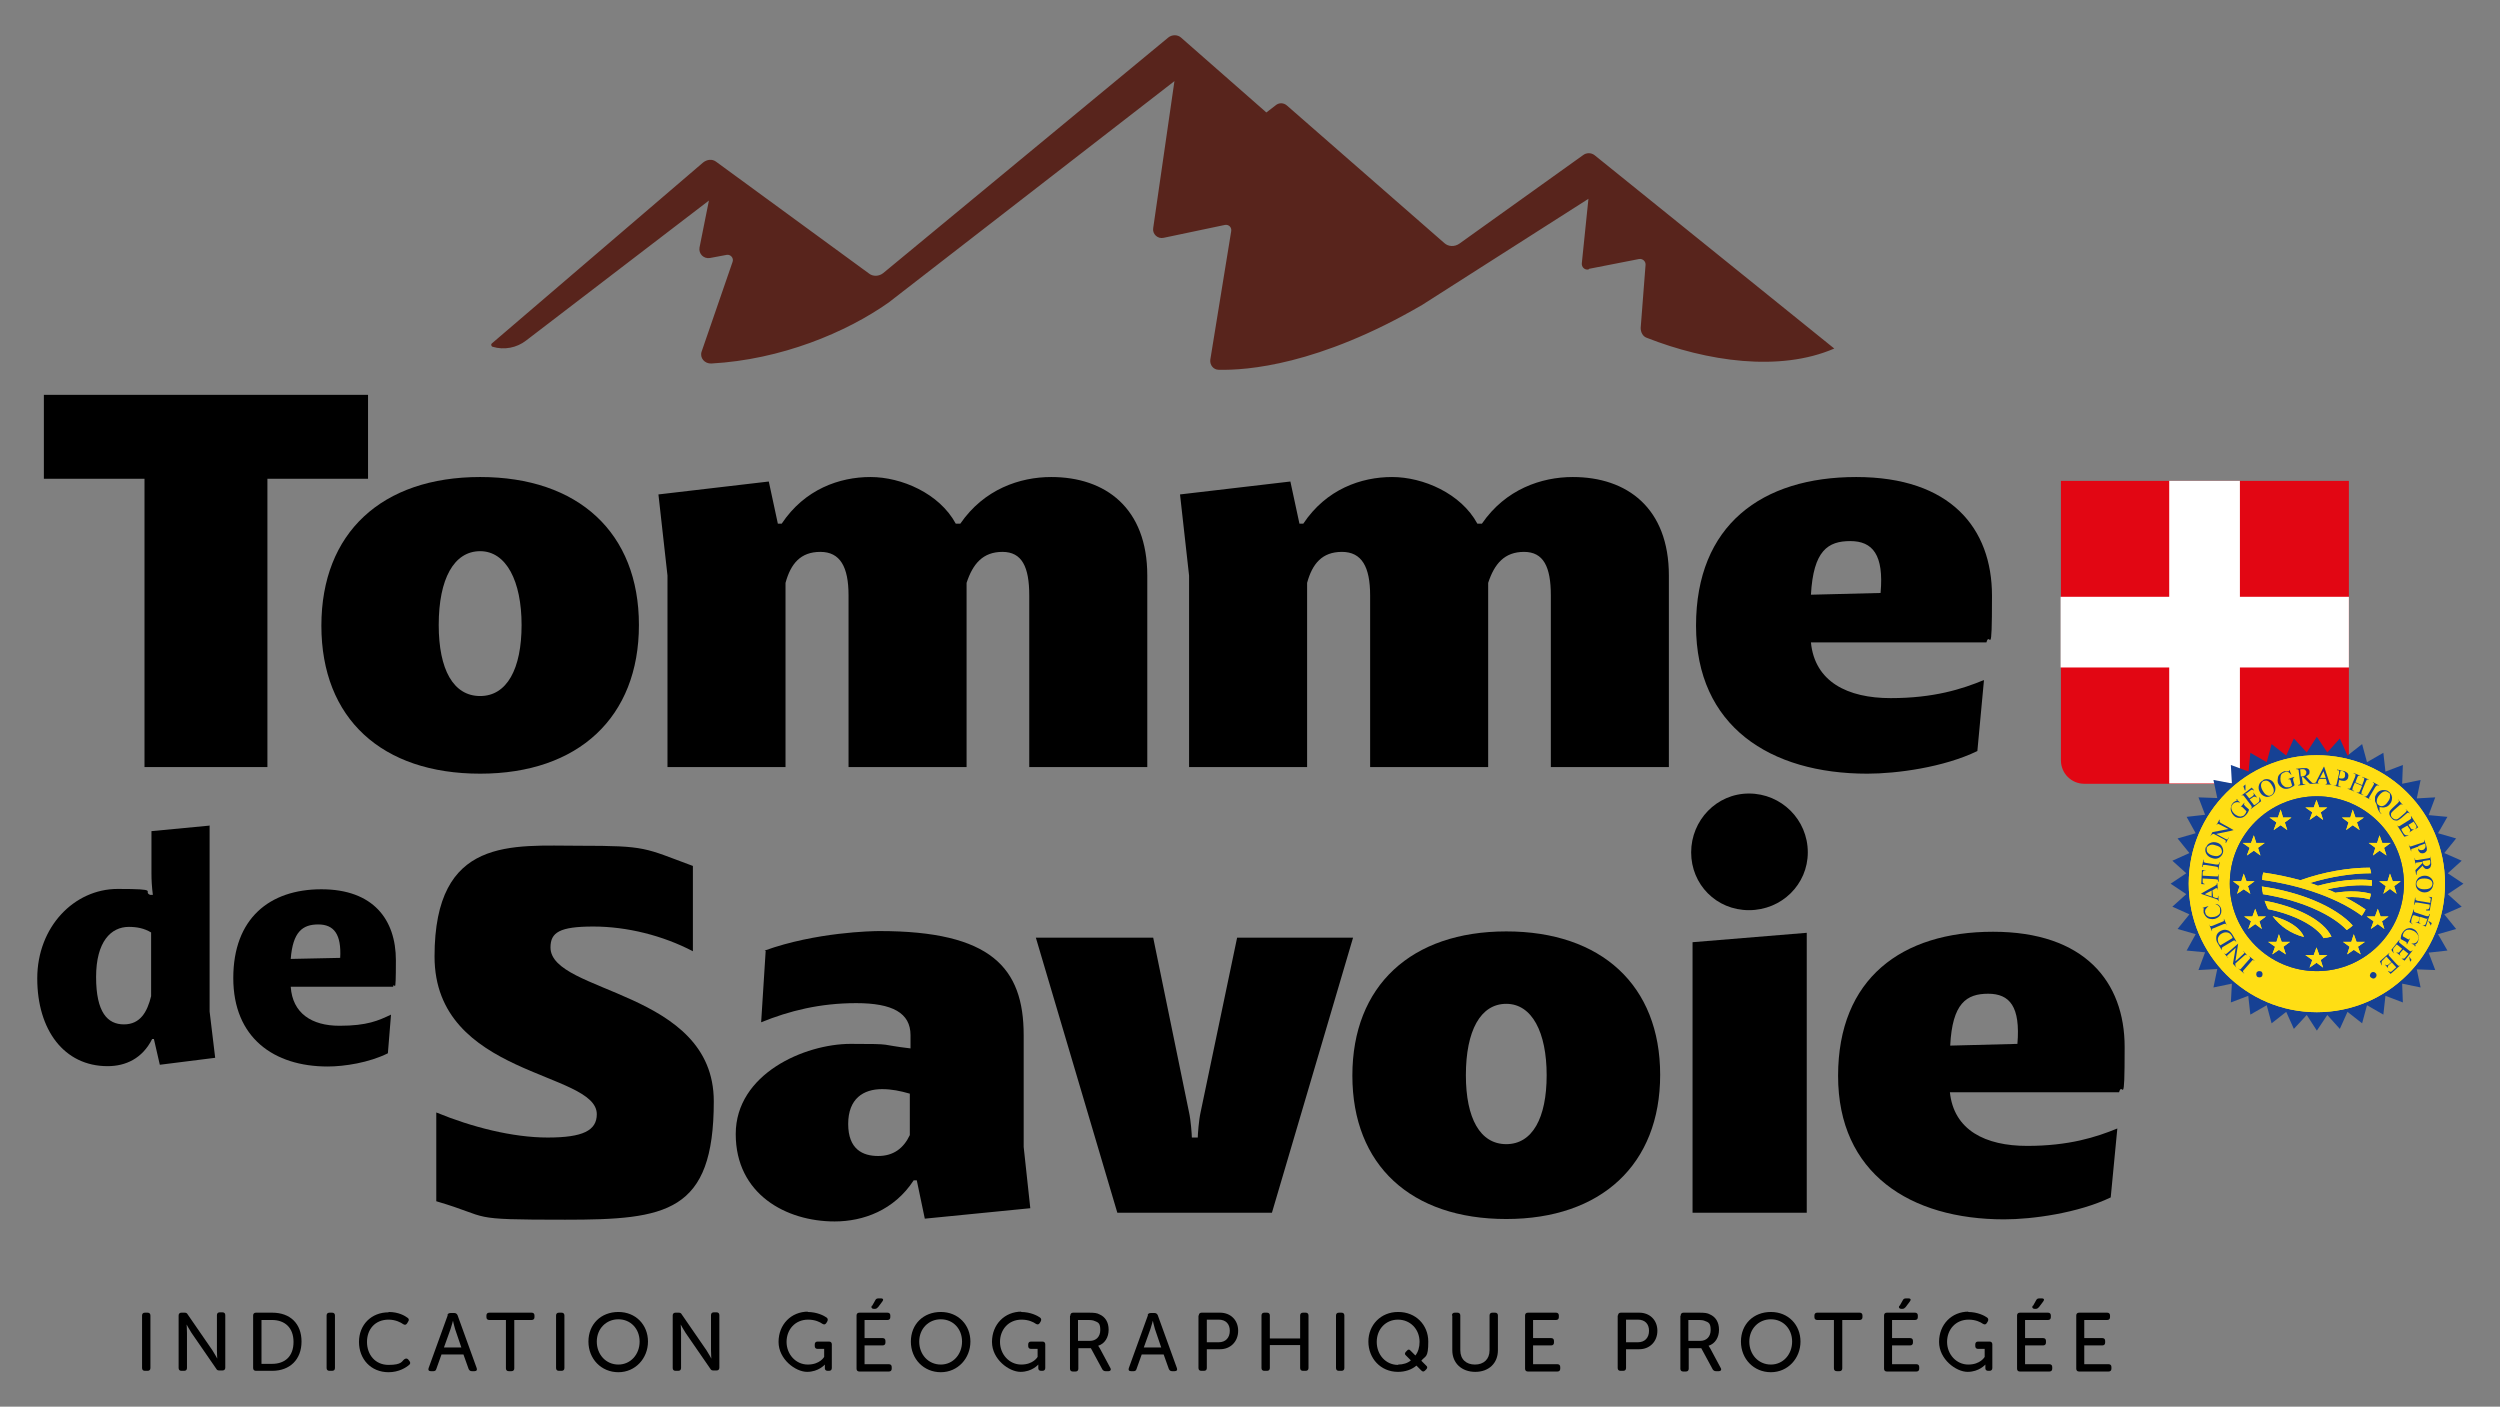 <?xml version="1.0" encoding="UTF-8"?>
<svg id="Calque_1" xmlns="http://www.w3.org/2000/svg" version="1.1" viewBox="0 0 718 404">
  <rect x="0" y="0" width="718" height="404" fill="#808080" stroke="none"/>
  <!-- Generator: Adobe Illustrator 29.2.1, SVG Export Plug-In . SVG Version: 2.1.0 Build 116)  -->
  <defs>
    <style>
      .st0 {
        fill: #164194;
      }

      .st1 {
        fill: #58241c;
      }

      .st2 {
        fill: #fff;
      }

      .st3 {
        fill: #164193;
      }

      .st4 {
        fill: #e20613;
      }

      .st5 {
        fill: #ffde14;
      }
    </style>
  </defs>
  <path class="st1" d="M456.4,77.2l14.3-2.8c1.1-.2,2,.7,1.9,1.7l-1.4,18.1c0,1.2.6,2.4,1.7,2.8,17.3,6.8,38.2,9.9,53.9,3.1l-68.8-55.5c-1-.8-2.4-.8-3.4,0l-35.5,25.4c-1.3.9-3.1.9-4.3-.2l-45.2-39.5c-.9-.8-2.3-.9-3.3,0l-2.6,2-24.5-21.5c-1-.9-2.6-.9-3.7,0l-81.8,67.6c-1.2,1-3,1.1-4.2.1l-43.9-32.1c-1.1-.8-2.6-.6-3.7.3l-60.6,51.9c-.4.3-.2.9.2,1h0c3.3,1,6.9.3,9.6-1.8l52.5-40.2-2.7,13.5c-.3,1.8,1.2,3.3,3,3l4.8-.9c1.1-.2,2.1.9,1.7,2l-8.9,25.8c-.6,1.8.9,3.5,2.8,3.4,20-1.1,38.7-8.9,50.9-17.5l82.1-63.6-6.1,42.2c-.3,1.7,1.3,3.2,3,2.8l17.6-3.7c1.1-.2,2,.7,1.8,1.8l-6,36.9c-.2,1.5.9,2.9,2.4,2.9,8,.2,28.7-1.3,58.4-18.6l47.8-30.5-1.9,18.5c-.1,1.1.8,2,1.9,1.8Z"/>
  <g>
    <path class="st4" d="M591.8,138.1h82.8v80.3c0,3.7-3,6.7-6.7,6.7h-69.3c-3.7,0-6.7-3-6.7-6.7v-80.3h0Z"/>
    <polygon class="st2" points="674.6 171.4 643.3 171.4 643.3 138.1 623 138.1 623 171.4 591.8 171.4 591.8 191.7 623 191.7 623 225 643.3 225 643.3 191.7 674.6 191.7 674.6 171.4"/>
  </g>
  <g>
    <g>
      <polygon class="st0" points="668.4 216.1 672 212.1 674.2 217 678.4 213.7 679.8 218.9 684.5 216.2 685.1 221.6 690.1 219.7 689.9 225.1 695.2 224 694.1 229.3 699.4 229 697.5 234.1 702.9 234.6 700.2 239.3 705.4 240.8 702 245 707 247.2 703 250.8 707.5 253.8 703 256.8 707 260.4 702 262.6 705.4 266.8 700.2 268.3 702.9 273 697.5 273.6 699.4 278.6 694.1 278.4 695.2 283.6 689.9 282.5 690.1 287.9 685.1 286 684.5 291.4 679.8 288.7 678.4 293.9 674.2 290.6 672 295.5 668.4 291.5 665.4 296 662.5 291.5 658.8 295.5 656.6 290.6 652.4 293.9 651 288.7 646.3 291.4 645.7 286 640.7 287.9 641 282.5 635.7 283.6 636.8 278.3 631.4 278.6 633.3 273.5 628 273 630.6 268.3 625.4 266.8 628.8 262.6 623.9 260.4 627.9 256.8 623.4 253.8 627.9 250.8 623.9 247.2 628.8 245 625.4 240.8 630.6 239.3 628 234.6 633.3 234 631.4 229 636.8 229.2 635.7 224 641 225 640.7 219.7 645.8 221.6 646.3 216.2 651 218.9 652.4 213.7 656.6 217 658.8 212.1 662.5 216.1 665.4 211.6 668.4 216.1"/>
      <g>
        <g>
          <path class="st5" d="M628.6,253.8c0-20.4,16.5-36.9,36.8-36.9s36.8,16.5,36.8,36.9-16.5,36.9-36.8,36.9-36.8-16.5-36.8-36.9Z"/>
          <path class="st5" d="M665.4,253.8"/>
        </g>
        <g>
          <path class="st5" d="M628.6,253.8c0-20.4,16.5-36.9,36.8-36.9s36.8,16.5,36.8,36.9-16.5,36.9-36.8,36.9-36.8-16.5-36.8-36.9Z"/>
          <path class="st5" d="M665.4,253.8"/>
        </g>
      </g>
      <g>
        <g>
          <path class="st0" d="M640.4,253.8c0-13.9,11.2-25.1,25-25.1s25,11.3,25,25.1-11.2,25.1-25,25.1-25-11.3-25-25.1Z"/>
          <path class="st0" d="M665.4,253.8"/>
        </g>
        <g>
          <path class="st0" d="M640.4,253.8c0-13.9,11.2-25.1,25-25.1s25,11.3,25,25.1-11.2,25.1-25,25.1-25-11.3-25-25.1Z"/>
          <path class="st3" d="M665.4,253.8"/>
        </g>
      </g>
      <g>
        <g>
          <polygon class="st5" points="684.2 242.1 683.4 239.9 682.7 242.1 680.3 242.1 682.2 243.5 681.5 245.7 683.4 244.3 685.4 245.7 684.7 243.5 686.6 242.1 684.2 242.1"/>
          <polygon class="st5" points="676.5 234.8 675.7 232.5 675 234.8 672.6 234.8 674.5 236.2 673.8 238.4 675.7 237 677.7 238.4 676.9 236.2 678.9 234.8 676.5 234.8"/>
          <polygon class="st5" points="666.1 231.9 665.3 229.7 664.5 231.9 662.1 231.9 664.1 233.3 663.3 235.5 665.3 234.1 667.2 235.5 666.5 233.3 668.4 231.9 666.1 231.9"/>
          <polygon class="st5" points="655.7 234.8 655 232.5 654.2 234.8 651.8 234.8 653.8 236.2 653 238.4 655 237 656.9 238.4 656.2 236.2 658.1 234.8 655.7 234.8"/>
          <polygon class="st5" points="648 242.1 647.3 239.9 646.5 242.1 644.1 242.1 646.1 243.5 645.3 245.7 647.3 244.3 649.2 245.7 648.5 243.5 650.4 242.1 648 242.1"/>
          <polygon class="st5" points="645.2 253.1 644.4 250.9 643.7 253.1 641.3 253.1 643.2 254.5 642.5 256.7 644.4 255.4 646.3 256.7 645.6 254.5 647.5 253.1 645.2 253.1"/>
          <polygon class="st5" points="648.5 263.2 647.7 261 646.9 263.2 644.5 263.2 646.5 264.6 645.7 266.8 647.7 265.4 649.6 266.8 648.9 264.6 650.8 263.2 648.5 263.2"/>
          <polygon class="st5" points="655.3 270.5 654.5 268.3 653.8 270.5 651.4 270.5 653.4 271.9 652.6 274.1 654.5 272.8 656.5 274.1 655.8 271.9 657.7 270.5 655.3 270.5"/>
          <polygon class="st5" points="666.1 274.3 665.3 272.1 664.5 274.3 662.1 274.3 664.1 275.7 663.3 277.9 665.3 276.5 667.2 277.9 666.5 275.7 668.4 274.3 666.1 274.3"/>
          <polygon class="st5" points="676.8 270.5 676 268.3 675.3 270.5 672.9 270.5 674.8 271.9 674.1 274.1 676 272.8 678 274.1 677.2 271.9 679.2 270.5 676.8 270.5"/>
          <polygon class="st5" points="683.7 263.2 682.9 261 682.1 263.2 679.7 263.2 681.7 264.6 680.9 266.8 682.9 265.4 684.8 266.8 684.1 264.6 686 263.2 683.7 263.2"/>
          <polygon class="st5" points="687.2 253.1 686.4 250.9 685.7 253.1 683.3 253.1 685.2 254.5 684.5 256.7 686.4 255.3 688.3 256.7 687.6 254.5 689.5 253.1 687.2 253.1"/>
          <path class="st5" d="M674,267.1c-4.4-4.6-13.4-8.6-24.1-10.3v-.3c-.2-.7-.2-1.3-.3-1.9,11.1,1.6,21.2,5.8,26.1,11.2-.5.5-1.1.9-1.7,1.3Z"/>
          <path class="st5" d="M667.4,269.5c-2-3.4-8.2-6.8-16-8.4-.4-.8-.7-1.5-1-2.4,9,1.6,16.9,5.5,19.2,10.3-.5.1-.9.2-1.4.3-.3,0-.5,0-.8.1Z"/>
          <path class="st5" d="M652.7,263.1c4.2,1.1,7.8,3.1,9,6-3.6-.9-6.8-3-9-6Z"/>
          <path class="st5" d="M665.7,254.4c5.4-1.5,10.9-2.1,15.5-1.6,0,.6,0,1.1,0,1.6-3.7-.4-8.1,0-12.8,1,.8.3,1.6.6,2.3,1,3.8-.6,7.4-.5,10.2.3,0,.5-.2,1.1-.4,1.6-1.9-.6-4.3-.8-7-.6,2.2,1.1,4.1,2.3,5.9,3.5-.3.6-.7,1.2-1.1,1.8-6.5-4.8-16.9-8.7-28.6-10.3,0-.7.1-1.4.3-2.1,3.7.5,7.3,1.3,10.7,2.2,6.7-2.4,13.8-3.6,19.9-3.6.2.5.3,1.1.4,1.6-5.3,0-11.4.9-17.6,2.8.8.2,1.6.5,2.3.8Z"/>
        </g>
        <g>
          <polygon class="st5" points="684.2 242.1 683.4 239.9 682.7 242.1 680.3 242.1 682.2 243.5 681.5 245.7 683.4 244.3 685.4 245.7 684.7 243.5 686.6 242.1 684.2 242.1"/>
          <polygon class="st5" points="676.5 234.8 675.7 232.5 675 234.8 672.6 234.8 674.5 236.2 673.8 238.4 675.7 237 677.7 238.4 676.9 236.2 678.9 234.8 676.5 234.8"/>
          <polygon class="st5" points="666.1 231.9 665.3 229.7 664.5 231.9 662.1 231.9 664.1 233.3 663.3 235.5 665.3 234.1 667.2 235.5 666.5 233.3 668.4 231.9 666.1 231.9"/>
          <polygon class="st5" points="655.7 234.8 655 232.5 654.2 234.8 651.8 234.8 653.8 236.2 653 238.4 655 237 656.9 238.4 656.2 236.2 658.1 234.8 655.7 234.8"/>
          <polygon class="st5" points="648 242.1 647.3 239.9 646.5 242.1 644.1 242.1 646.1 243.5 645.3 245.7 647.3 244.3 649.2 245.7 648.5 243.5 650.4 242.1 648 242.1"/>
          <polygon class="st5" points="645.2 253.1 644.4 250.9 643.7 253.1 641.3 253.1 643.2 254.5 642.5 256.7 644.4 255.4 646.3 256.7 645.6 254.5 647.5 253.1 645.2 253.1"/>
          <polygon class="st5" points="648.5 263.2 647.7 261 646.9 263.2 644.5 263.2 646.5 264.6 645.7 266.8 647.7 265.4 649.6 266.8 648.9 264.6 650.8 263.2 648.5 263.2"/>
          <polygon class="st5" points="655.3 270.5 654.5 268.3 653.8 270.5 651.4 270.5 653.4 271.9 652.6 274.1 654.5 272.8 656.5 274.1 655.8 271.9 657.7 270.5 655.3 270.5"/>
          <polygon class="st5" points="666.1 274.3 665.3 272.1 664.5 274.3 662.1 274.3 664.1 275.7 663.3 277.9 665.3 276.5 667.2 277.9 666.5 275.7 668.4 274.3 666.1 274.3"/>
          <polygon class="st5" points="676.8 270.5 676 268.3 675.3 270.5 672.9 270.5 674.8 271.9 674.1 274.1 676 272.8 678 274.1 677.2 271.9 679.2 270.5 676.8 270.5"/>
          <polygon class="st5" points="683.7 263.2 682.9 261 682.1 263.2 679.7 263.2 681.7 264.6 680.9 266.8 682.9 265.4 684.8 266.8 684.1 264.6 686 263.2 683.7 263.2"/>
          <polygon class="st5" points="687.2 253.1 686.4 250.9 685.7 253.1 683.3 253.1 685.2 254.5 684.5 256.7 686.4 255.3 688.3 256.7 687.6 254.5 689.5 253.1 687.2 253.1"/>
          <path class="st5" d="M674,267.1c-4.4-4.6-13.4-8.6-24.1-10.3v-.3c-.2-.7-.2-1.3-.3-1.9,11.1,1.6,21.2,5.8,26.1,11.2-.5.5-1.1.9-1.7,1.3Z"/>
          <path class="st5" d="M667.4,269.5c-2-3.4-8.2-6.8-16-8.4-.4-.8-.7-1.5-1-2.4,9,1.6,16.9,5.5,19.2,10.3-.5.1-.9.2-1.4.3-.3,0-.5,0-.8.1Z"/>
          <path class="st5" d="M652.7,263.1c4.2,1.1,7.8,3.1,9,6-3.6-.9-6.8-3-9-6Z"/>
          <path class="st5" d="M665.7,254.4c5.4-1.5,10.9-2.1,15.5-1.6,0,.6,0,1.1,0,1.6-3.7-.4-8.1,0-12.8,1,.8.3,1.6.6,2.3,1,3.8-.6,7.4-.5,10.2.3,0,.5-.2,1.1-.4,1.6-1.9-.6-4.3-.8-7-.6,2.2,1.1,4.1,2.3,5.9,3.5-.3.6-.7,1.2-1.1,1.8-6.5-4.8-16.9-8.7-28.6-10.3,0-.7.1-1.4.3-2.1,3.7.5,7.3,1.3,10.7,2.2,6.7-2.4,13.8-3.6,19.9-3.6.2.5.3,1.1.4,1.6-5.3,0-11.4.9-17.6,2.8.8.2,1.6.5,2.3.8Z"/>
        </g>
      </g>
    </g>
    <g>
      <path class="st0" d="M648.4,280.6c-.2-.1-.3-.3-.4-.6,0-.2,0-.5.1-.7.1-.2.3-.3.6-.4.2,0,.5,0,.7.1.2.1.3.3.4.6,0,.2,0,.5-.1.7-.1.2-.3.3-.6.4-.2,0-.5,0-.7-.1Z"/>
      <path class="st0" d="M645.9,274.6h0c0-.1,1.6,1.3,1.6,1.3h0c0,.1-.1,0-.1,0-.2-.1-.3-.2-.4-.2,0,0-.2.1-.4.4l-2.1,2.4c-.2.2-.3.3-.3.4,0,0,0,.1,0,.2,0,.1.1.2.2.3h.1c0,.1,0,.2,0,.2l-1.6-1.4h0c0-.1.1,0,.1,0,.1.1.3.2.4.2,0,0,.2-.1.4-.4l2.1-2.4c.2-.2.3-.3.3-.4,0,0,0-.1,0-.2,0-.1-.1-.2-.2-.3h-.1Z"/>
      <path class="st0" d="M642.2,277.8l-.9-1,.8-4.6-2.1,1.9c-.2.2-.3.3-.4.4,0,.1,0,.3.2.4h.1c0,.1,0,.2,0,.2l-1.1-1.3h0c0,0,.1,0,.1,0,.1.2.3.2.4.2,0,0,.2-.1.4-.3l3.1-2.7h0c0,0-.8,5.1-.8,5.1l2.2-2c.2-.2.3-.3.4-.4,0-.1,0-.3-.2-.4h-.1c0-.1,0-.2,0-.2l1.1,1.3h0c0,0-.1,0-.1,0-.1-.2-.3-.2-.4-.2,0,0-.2.1-.4.3l-2.5,2.2c0,.2,0,.4,0,.5,0,0,0,.2.1.3,0,0,0,.2.2.3h0Z"/>
      <path class="st0" d="M642.2,270.4h-.1c0,0,0,0,0,0-.1-.2-.2-.3-.4-.3,0,0-.3,0-.5.2l-2.7,1.6c-.3.2-.4.3-.4.4,0,.1,0,.3,0,.4v.2c0,0,0,0,0,0l-1-1.7c-.4-.6-.6-1.1-.6-1.6,0-.4,0-.8.2-1.2.2-.4.5-.7,1-1,.6-.3,1.2-.5,1.8-.3.7.1,1.2.6,1.7,1.4l1.1,1.9ZM641.2,269.4c0-.3-.2-.5-.3-.7-.3-.5-.7-.8-1.2-.9-.5-.1-1.1,0-1.6.3-.6.3-.9.8-1.1,1.3-.1.5,0,1,.2,1.5.1.2.3.4.5.6l3.5-2.1Z"/>
      <path class="st0" d="M638.6,263.8h.1c0,0,.8,1.9.8,1.9h-.1c0,0,0-.1,0-.1,0-.2-.2-.3-.3-.3,0,0-.3,0-.5.1l-2.9,1.2c-.2,0-.4.2-.4.2,0,0,0,.1,0,.2,0,.1,0,.2,0,.3v.2c0,0,0,0,0,0l-.8-1.9h.1c0,0,0,.1,0,.1,0,.2.2.3.3.3,0,0,.3,0,.5-.1l2.9-1.2c.2,0,.4-.2.4-.2,0,0,0-.1,0-.2,0-.1,0-.2,0-.3v-.2Z"/>
      <path class="st0" d="M632.7,260.7l1.6-.5h0c-.4.4-.7.7-.9,1-.1.3-.2.7,0,1,0,.3.2.6.5.8.2.2.5.3.9.4.4,0,.8,0,1.3-.1.4-.1.8-.3,1-.5.3-.2.5-.5.5-.8,0-.3,0-.7,0-1,0-.3-.2-.6-.4-.8s-.5-.4-1-.6h0c.5,0,.9.2,1.1.4.3.3.5.6.6,1,.2.8,0,1.5-.4,2-.3.4-.8.7-1.4.9-.5.1-.9.1-1.4,0s-.8-.3-1.1-.6c-.3-.3-.5-.7-.7-1.1,0-.3-.1-.7,0-1.1,0-.1,0-.2,0-.2,0,0,0-.1-.1-.1,0,0-.2,0-.3,0h0Z"/>
      <path class="st0" d="M635.4,255.7l.2,1.9.8.3c.2,0,.3,0,.4,0,0,0,.1,0,.2-.1,0,0,0-.2,0-.5h.1s.1,1.5.1,1.5h-.1c0-.2-.1-.3-.2-.4-.1-.1-.4-.2-.7-.3l-4.1-1.4h0c0-.1,3.9-2.2,3.9-2.2.3-.2.5-.3.6-.4,0-.1.1-.3.1-.5h.1s.2,1.9.2,1.9h-.1c0-.2,0-.3-.1-.4s-.1,0-.2,0c-.1,0-.3,0-.5.2l-.7.4ZM635.1,255.8l-1.9,1,2,.7v-1.7Z"/>
      <path class="st0" d="M632.3,249.9h1.1s0,.1,0,.1c-.2,0-.3,0-.4,0-.1,0-.2.2-.3.3s-.1.3-.1.5v.7s3.7.2,3.7.2c.3,0,.5,0,.6,0,.1,0,.2-.2.2-.4v-.2s.1,0,.1,0v2.1c-.1,0-.2,0-.2,0v-.2c0-.2,0-.4-.2-.4,0,0-.2,0-.5-.1l-3.7-.2v.6c0,.2,0,.4,0,.5,0,.1.1.2.2.3.1,0,.3.2.5.2h0c0,.1-1.1,0-1.1,0l.2-4Z"/>
      <path class="st0" d="M637.4,247.7h.1s-.4,2.1-.4,2.1h-.1s0-.2,0-.2c0-.2,0-.4,0-.5,0,0-.2-.1-.5-.2l-3.1-.5c-.2,0-.4,0-.5,0,0,0-.1,0-.2.1,0,0-.1.2-.1.3v.2s-.2,0-.2,0l.4-2.1h.1s0,.2,0,.2c0,.2,0,.3,0,.5,0,0,.2.1.5.2l3.1.5c.2,0,.4,0,.5,0,0,0,.1,0,.2-.1,0,0,.1-.2.1-.3v-.2Z"/>
      <path class="st0" d="M633.6,243.4c.2-.6.6-1.1,1.2-1.3.6-.3,1.2-.3,1.9-.1.7.2,1.2.6,1.5,1.2.3.6.4,1.2.2,1.8-.2.6-.6,1.1-1.2,1.4-.6.3-1.2.3-2,0-.7-.2-1.3-.7-1.6-1.3-.3-.6-.3-1.1-.1-1.8ZM633.8,243.6c-.1.4,0,.8.1,1.1.3.4.8.8,1.5,1,.8.2,1.4.3,1.9,0,.4-.2.6-.4.8-.8.1-.4,0-.8-.2-1.2-.2-.4-.7-.7-1.5-.9-.8-.3-1.4-.3-1.9,0-.4.2-.7.5-.8.9Z"/>
      <path class="st0" d="M634.8,240.2l.6-1.2,4.6-.9-2.5-1.3c-.3-.1-.4-.2-.5-.2-.1,0-.2.1-.3.3h0c0,.1-.1,0-.1,0l.8-1.5h.1c0,0,0,.2,0,.2,0,.2-.1.3,0,.5,0,0,.2.2.4.3l3.6,2h0c0,.1-5,1.1-5,1.1l2.6,1.4c.3.1.4.2.5.2.1,0,.2-.1.3-.3v-.2c0,0,.2,0,.2,0l-.8,1.5h-.1c0,0,0-.2,0-.2,0-.2.1-.3,0-.5,0,0-.2-.2-.4-.3l-3-1.6c-.2,0-.4,0-.4.1s-.2.1-.3.2c0,0-.1.1-.2.3h-.1Z"/>
      <path class="st0" d="M642.2,229.5l1.2,1h0c-.4,0-.7-.2-1-.1-.4,0-.8.2-1.1.5-.4.5-.6,1-.4,1.5.1.5.4.9.8,1.3.3.3.7.5,1.1.7.4.1.8.2,1.1,0,.3,0,.6-.2.8-.5.1-.1.2-.3.3-.4,0-.2.1-.3.2-.5l-1-1c-.2-.2-.3-.3-.4-.3,0,0-.2,0-.2,0s-.2.1-.3.3h0c0,0,1.3-1.5,1.3-1.5h0c0,0,0,.2,0,.2-.1.1-.2.3-.1.4,0,0,.1.2.3.4l1.1,1c0,.3-.2.6-.3.8s-.3.5-.5.7c-.6.7-1.3,1-2.1.9s-1.1-.3-1.5-.7c-.3-.3-.5-.6-.7-1.1-.2-.5-.2-1,0-1.5,0-.4.3-.8.6-1.1.1-.1.2-.2.4-.3.1,0,.3-.2.6-.3.1,0,.2-.1.2-.1s0,0,0-.1c0,0,0-.1-.1-.2h0Z"/>
      <path class="st0" d="M644.8,227.8l1.2,1.5.9-.6c.2-.2.3-.3.4-.4,0-.2,0-.4-.2-.6h.1c0,0,1,1.3,1,1.3h-.1c-.2,0-.3-.2-.4-.2,0,0-.2,0-.3,0-.1,0-.2,0-.4.2l-.9.6,1,1.3c.1.2.2.3.3.3,0,0,0,0,.1,0,0,0,.1,0,.2-.1l.7-.5c.2-.2.4-.3.4-.4s.1-.2.1-.4c0-.2,0-.5,0-.8h.1c0,0,.4,1.1.4,1.1l-3,2.3h0c0-.1.1-.2.1-.2,0,0,.2-.2.2-.3,0,0,0-.2,0-.2,0,0-.1-.2-.2-.4l-1.9-2.5c-.2-.2-.3-.4-.4-.4-.1,0-.3,0-.4.1h-.1c0,.1,0,0,0,0l3-2.3.7.8h-.1c-.2,0-.3-.2-.4-.2s-.2,0-.3,0c0,0-.2.1-.4.3l-1.1.8ZM644.9,225.4v1.6c0,0-.2,0-.2,0l-.4-1.2.6-.5Z"/>
      <path class="st0" d="M650,224c.6-.3,1.2-.3,1.8-.1.6.2,1.1.6,1.4,1.3.3.7.4,1.3.2,2-.2.6-.6,1.1-1.2,1.4-.6.3-1.2.4-1.8.1-.6-.2-1.1-.7-1.4-1.3-.4-.7-.4-1.4-.2-2,.2-.6.6-1,1.2-1.3ZM650.1,224.3c-.4.2-.6.5-.7.9-.1.5,0,1.1.4,1.8.4.7.8,1.2,1.3,1.4.4.2.8.2,1.1,0,.4-.2.7-.5.8-1,.1-.5,0-1-.4-1.7-.4-.7-.8-1.2-1.3-1.4-.4-.2-.8-.1-1.2,0Z"/>
      <path class="st0" d="M657.5,221.1l.6,1.4h-.1c-.2-.3-.5-.5-.7-.7-.4-.2-.8-.2-1.2,0-.6.2-1,.5-1.1,1.1-.1.5-.1,1,0,1.5.1.4.3.8.6,1.1.3.3.6.5.9.6.3,0,.6,0,.9,0,.2,0,.3-.1.5-.2.1,0,.3-.2.4-.3l-.4-1.3c0-.2-.1-.4-.2-.4,0,0-.1-.1-.2-.1s-.2,0-.4,0h0c0-.1,1.8-.7,1.8-.7h0c0,.1,0,.2,0,.2-.2,0-.3.2-.3.3,0,0,0,.3,0,.5l.4,1.4c-.2.2-.4.4-.7.5-.2.1-.5.3-.8.4-.9.3-1.7.2-2.3-.3-.5-.3-.8-.8-1-1.3-.1-.4-.1-.8,0-1.3,0-.5.3-1,.7-1.3.3-.3.7-.5,1.1-.7.2,0,.3,0,.5,0,.1,0,.4,0,.6,0,.1,0,.2,0,.3,0s0,0,0,0,0-.1,0-.3h.1Z"/>
      <path class="st0" d="M664.7,225.1h-1.3c0,.1-1.9-1.9-1.9-1.9-.1,0-.2,0-.3,0,0,0,0,0,0,0,0,0,0,0-.1,0l.2,1.4c0,.3,0,.5.2.6.1,0,.2.1.4.1h.2s0,.1,0,.1l-2.1.2h0c0-.1.2-.2.2-.2.2,0,.3-.1.4-.2,0,0,0-.3,0-.5l-.4-3.1c0-.3,0-.5-.2-.6-.1,0-.2-.1-.4-.1h-.2s0-.1,0-.1l1.8-.2c.5,0,.9,0,1.1,0,.3,0,.5.2.7.3.2.2.3.4.3.7,0,.3,0,.6-.2.8-.2.2-.5.4-.8.6l1.2,1.3c.3.3.5.5.7.6.2,0,.4.1.7.1h0ZM661,223s0,0,.1,0c0,0,0,0,0,0,.5,0,.8-.2,1-.4.2-.2.3-.5.3-.8,0-.3-.2-.5-.4-.7-.2-.2-.5-.2-.8-.2-.1,0-.3,0-.6.1l.2,2Z"/>
      <path class="st0" d="M668.1,223.7h-1.9c0-.1-.4.6-.4.6,0,.2-.1.3-.1.4,0,0,0,.1,0,.2,0,0,.2.1.4.1h0c0,.1-1.5,0-1.5,0h0c.2-.2.3-.2.4-.2.1-.1.3-.3.4-.7l2-3.9h.1s1.4,4.2,1.4,4.2c.1.3.2.6.3.7.1.1.3.2.5.2h0c0,.1-1.9,0-1.9,0h0c.2-.1.3-.2.4-.2,0,0,.1-.1.1-.2,0-.1,0-.3-.1-.5l-.2-.7ZM668,223.5l-.7-2-1,1.9h1.7Z"/>
      <path class="st0" d="M671.9,223.7l-.3,1.4c0,.3,0,.5,0,.6,0,.1.2.2.4.2h.2s0,.2,0,.2l-2-.5h0c0-.1.2,0,.2,0,.2,0,.4,0,.5,0,0,0,.1-.2.2-.5l.7-3.1c0-.3,0-.5,0-.6,0-.1-.2-.2-.4-.2h-.2s0-.2,0-.2l1.7.4c.4,0,.7.2,1,.4.2.1.4.3.5.6.1.2.1.5,0,.8,0,.4-.3.7-.6.9-.3.2-.7.2-1.2.1-.1,0-.2,0-.4-.1-.1,0-.3-.1-.4-.2ZM671.9,223.5c.1,0,.2,0,.3.1,0,0,.2,0,.2,0,.2,0,.5,0,.7-.1.2-.1.4-.4.4-.7,0-.2,0-.4,0-.6,0-.2-.1-.4-.3-.5-.1-.1-.3-.2-.5-.3-.1,0-.3,0-.5,0l-.5,2Z"/>
      <path class="st0" d="M676.3,224.6l2.1.9.5-1.3c0-.2.1-.4.1-.5,0,0,0-.1,0-.2,0,0-.2-.2-.3-.2h-.2c0,0,0-.2,0-.2l1.9.8h0c0,.1-.2,0-.2,0-.1,0-.2,0-.3,0,0,0-.2,0-.2.1,0,0-.1.2-.2.4l-1.2,2.9c0,.2-.1.4-.1.5,0,0,0,.1,0,.2,0,0,.2.2.3.2h.2c0,0,0,.2,0,.2l-1.9-.8h0c0-.1.2,0,.2,0,.2,0,.3,0,.5,0,0,0,.2-.2.3-.5l.6-1.4-2.1-.9-.6,1.4c0,.2-.1.4-.1.5,0,0,0,.1,0,.2,0,0,.2.2.3.2h.2c0,0,0,.2,0,.2l-1.9-.8h0c0-.1.2,0,.2,0,.2,0,.3,0,.5,0,0,0,.2-.2.3-.5l1.2-2.9c0-.2.1-.4.1-.5,0,0,0-.1,0-.2,0,0-.2-.2-.3-.2h-.2c0,0,0-.2,0-.2l1.9.8h0c0,.1-.2,0-.2,0-.1,0-.2,0-.3,0,0,0-.2,0-.2.1,0,0-.1.2-.2.4l-.5,1.3Z"/>
      <path class="st0" d="M680.8,229.6h0c0,.1-1.8-.9-1.8-.9h0c0-.1.1,0,.1,0,.2.1.3.1.5,0,0,0,.2-.2.4-.4l1.6-2.7c.1-.2.2-.4.2-.4,0,0,0-.1,0-.2,0-.1-.1-.2-.2-.2h-.1c0,0,0-.2,0-.2l1.8,1h0c0,.1-.2,0-.2,0-.2,0-.3-.1-.5,0,0,0-.2.2-.4.4l-1.6,2.7c-.1.2-.2.4-.2.4,0,0,0,.1,0,.2,0,.1.1.2.2.2h.2Z"/>
      <path class="st0" d="M683.4,231.7c0,.5,0,.9,0,1.2.1.3.3.6.6.9h0c-.3-.1-.5-.4-.7-.7-.2-.3-.4-.7-.5-1.1-.1-.4-.2-.7-.3-1.1-.2-.3-.3-.6-.4-.8,0-.4,0-.7,0-1.1,0-.4.3-.7.5-1.1.4-.6,1-.9,1.7-1,.7,0,1.3,0,1.8.5.5.4.8.9.9,1.6,0,.7-.1,1.3-.6,1.9-.4.5-.8.8-1.3.9-.5.2-1.1.1-1.6,0ZM685.9,227.6c-.3-.3-.7-.4-1.1-.3-.5.1-1,.5-1.5,1.1-.5.6-.7,1.2-.7,1.8,0,.4.2.8.5,1,.4.3.7.4,1.2.3.5-.1,1-.5,1.4-1.1.4-.5.6-.9.7-1.3,0-.3,0-.6,0-.9,0-.3-.2-.5-.5-.6Z"/>
      <path class="st0" d="M691,232.4h0c0,0,1.1,1.2,1.1,1.2h0c0,0-.1,0-.1,0-.1-.1-.3-.2-.5-.2,0,0-.2.1-.4.3l-1.5,1.3c-.4.3-.7.5-.9.6-.3.1-.6.1-.9,0-.3,0-.7-.3-1-.7-.4-.4-.5-.8-.6-1.1,0-.3,0-.6.2-.9.1-.2.4-.5.8-.9l1.4-1.3c.2-.2.3-.4.4-.5,0-.1,0-.3-.2-.4h-.1c0-.1,0-.2,0-.2l1.4,1.6h0c0,0-.1,0-.1,0-.1-.2-.3-.2-.4-.2-.1,0-.3.1-.5.3l-1.6,1.4c-.1.1-.3.3-.5.5-.2.2-.3.4-.3.5,0,.2,0,.3,0,.5,0,.2.2.4.3.6.2.2.5.4.7.5.3,0,.5.1.7,0,.2,0,.5-.3.9-.6l1.5-1.3c.2-.2.3-.4.4-.5,0-.1,0-.3-.2-.4h-.1Z"/>
      <path class="st0" d="M693.3,235.9l-1.6,1,.6.9c.1.2.3.4.4.4.2,0,.4,0,.6-.1h0c0,.1-1.4,1-1.4,1h0c.2-.3.3-.4.3-.4,0,0,0-.2,0-.3,0-.1,0-.2-.2-.4l-.6-.9-1.4.8c-.2.1-.3.2-.3.2,0,0,0,0,0,.1,0,0,0,.1.1.3l.4.7c.1.2.3.4.4.5s.2.1.4.2c.2,0,.5,0,.8,0h0c0,.1-1.3.4-1.3.4l-2-3.2h.1c0,0,0,0,0,0,0,0,.1.2.2.2,0,0,.1,0,.2,0,0,0,.2,0,.4-.2l2.7-1.7c.3-.2.4-.3.4-.4,0-.1,0-.3-.1-.4h0c0-.1.1-.2.1-.2l2,3.2-.9.6h0c.2-.3.3-.4.4-.5,0-.1,0-.2,0-.3,0-.1,0-.3-.2-.5l-.7-1.1Z"/>
      <path class="st0" d="M694.3,243.2l-1.3.5c-.3,0-.5.2-.5.3,0,.1,0,.3,0,.4v.2c0,0,0,0,0,0l-.7-2h.1s0,.1,0,.1c0,.2.2.3.3.4,0,0,.3,0,.5-.1l3-1c.3,0,.5-.2.5-.3,0-.1,0-.3,0-.4v-.2c0,0,0,0,0,0l.6,1.7c.1.4.2.8.2,1,0,.3,0,.5-.2.7-.1.2-.4.4-.6.5-.4.1-.7.1-1,0-.3-.2-.6-.5-.7-.9,0-.1,0-.2,0-.4,0-.1,0-.3,0-.4ZM694.5,243.1c0,.1,0,.2,0,.3,0,0,0,.2,0,.2,0,.2.2.4.5.5.2.1.5.1.8,0,.2,0,.4-.2.5-.3.1-.1.2-.3.3-.5,0-.2,0-.4,0-.6,0-.1-.1-.3-.2-.4l-1.9.7Z"/>
      <path class="st0" d="M693.9,251.2l-.2-1.3,2-2c0-.1,0-.2,0-.3,0,0,0,0,0,0,0,0,0,0,0-.1l-1.4.2c-.3,0-.5.1-.5.2,0,.1-.1.3,0,.4v.2s0,0,0,0l-.4-2.1h.1s0,.2,0,.2c0,.2.1.3.3.4,0,0,.3,0,.5,0l3.1-.5c.3,0,.5-.1.5-.2,0-.1.1-.3,0-.4v-.2s0,0,0,0l.3,1.7c0,.5.1.9,0,1.1s-.1.5-.3.7c-.2.2-.4.3-.7.4-.3,0-.6,0-.8-.2s-.5-.4-.6-.8l-1.2,1.2c-.3.3-.5.5-.5.7,0,.2-.1.4,0,.7h-.1ZM695.8,247.4s0,0,0,.1c0,0,0,0,0,0,0,.5.2.8.5,1,.2.2.5.3.8.2.3,0,.5-.2.7-.4.2-.2.2-.5.2-.8,0-.1,0-.3-.2-.5l-2,.3Z"/>
      <path class="st0" d="M698.8,254c0,.6-.3,1.2-.7,1.6-.5.5-1.1.7-1.8.7-.7,0-1.3-.3-1.8-.7-.5-.5-.7-1-.7-1.7,0-.7.3-1.2.7-1.7.5-.4,1.1-.7,1.9-.7.8,0,1.4.3,1.9.8.4.5.6,1,.6,1.7ZM698.6,253.9c0-.4-.1-.8-.5-1.1-.4-.3-1-.5-1.8-.5-.8,0-1.4.1-1.8.5-.3.3-.5.6-.5,1,0,.5.2.8.5,1.1.4.3.9.5,1.7.5.8,0,1.5-.1,1.9-.5.3-.3.5-.6.5-1.1Z"/>
      <path class="st0" d="M697.9,261.5h-1.1c0-.1,0-.3,0-.3.2,0,.3,0,.4,0,.1,0,.3-.1.4-.2,0-.1.1-.3.2-.5v-.7c.1,0-3.5-.6-3.5-.6-.3,0-.5,0-.6,0-.1,0-.2.2-.2.4v.2s-.2,0-.2,0l.3-2h.1s0,.2,0,.2c0,.2,0,.4.1.5,0,0,.2.1.5.2l3.7.6v-.6c.1-.2.1-.4.1-.5,0-.1,0-.3-.2-.4-.1-.1-.3-.2-.5-.2h0c0-.1,1.1.1,1.1.1l-.7,3.9Z"/>
      <path class="st0" d="M696.9,263.9l-1.8-.6-.3,1c0,.3-.1.5,0,.6,0,.2.2.3.5.4h0c0,.1-1.6-.4-1.6-.4h0c.2,0,.4,0,.5,0,0,0,.2,0,.3-.1,0,0,.1-.2.2-.4l.3-1-1.5-.5c-.2,0-.3-.1-.4,0,0,0,0,0-.1,0,0,0,0,.1-.1.2l-.3.8c0,.3-.1.5-.1.6,0,.1,0,.3,0,.4,0,.2.3.4.5.6h0c0,.1-1-.7-1-.7l1.2-3.6h.1s0,.2,0,.2c0,.1,0,.2,0,.3,0,0,0,.2.1.2,0,0,.2.1.4.2l3,1c.3,0,.5.1.6,0,.1,0,.2-.2.3-.4v-.2c0,0,.2,0,.2,0l-1.2,3.6-1-.3h0c.3,0,.4,0,.6-.1.1,0,.2,0,.3-.2,0,0,.1-.2.2-.5l.4-1.3ZM698.2,265.9l-.8-1.4h0c0-.1,1,.6,1,.6l-.3.8Z"/>
      <path class="st0" d="M693.9,271.6l-1.4-.6h0c.4,0,.7,0,1-.1.4-.1.7-.4.9-.8.3-.5.3-1.1,0-1.6-.2-.4-.6-.8-1.1-1.1-.4-.2-.8-.3-1.2-.4-.4,0-.8,0-1.1.2-.3.2-.5.4-.7.7,0,.2-.1.3-.2.5,0,.2,0,.3,0,.5l1.2.7c.2.1.4.2.4.2s.2,0,.2,0,.2-.2.2-.3h.1c0,0-.9,1.7-.9,1.7h-.1c0,0,0-.1,0-.1,0-.2,0-.3,0-.4,0,0-.2-.2-.4-.3l-1.3-.7c0-.3,0-.6.1-.9,0-.3.2-.5.3-.8.5-.8,1.1-1.3,1.8-1.4.6-.1,1.1,0,1.6.3.4.2.7.5.9.9.3.4.4.9.5,1.4,0,.4-.1.8-.3,1.3,0,.2-.2.3-.3.4,0,.1-.2.3-.5.4-.1,0-.2.2-.2.2,0,0,0,0,0,.1,0,0,0,.1.2.2h0Z"/>
      <path class="st0" d="M691.7,273.9l-1.5-1.2-.7.8c-.2.2-.3.4-.3.5,0,.2.1.3.3.5h0c0,.1-1.3-1-1.3-1h0c.2,0,.3,0,.4.1,0,0,.2,0,.3,0,0,0,.2-.1.3-.3l.7-.8-1.2-1c-.2-.1-.3-.2-.3-.2s0,0-.1,0-.1,0-.2.2l-.5.6c-.2.2-.3.4-.3.5,0,.1,0,.3,0,.4,0,.2.1.5.2.8h0c0,.1-.7-1-.7-1l2.3-2.9h.1c0,0-.1.2-.1.2,0,0-.1.2-.1.3,0,0,0,.2,0,.2,0,0,.2.2.3.3l2.5,2c.2.2.4.3.5.3.1,0,.3,0,.4-.2h.1c0-.1.1,0,.1,0l-2.3,2.9-.9-.6h0c.2,0,.4,0,.5,0,.1,0,.2,0,.3,0,0,0,.2-.2.4-.4l.8-1ZM692.2,276.3l-.3-1.6h0c0,0,.7,1,.7,1l-.5.6Z"/>
      <path class="st0" d="M688.2,277.8l-1.3-1.4-.8.7c-.2.2-.3.3-.3.5,0,.2,0,.4.2.6h0c0,0-1.1-1.2-1.1-1.2h0c.2,0,.3.2.4.2,0,0,.2,0,.3,0,.1,0,.2-.1.4-.2l.8-.7-1.1-1.2c-.1-.2-.2-.3-.3-.3,0,0,0,0-.1,0,0,0-.1,0-.2.2l-.6.6c-.2.2-.3.3-.4.4,0,.1-.1.2-.1.4,0,.2,0,.5.1.8h-.1c0,0-.5-1.1-.5-1.1l2.8-2.5h0c0,0-.1.2-.1.2,0,0-.1.2-.2.3,0,0,0,.2,0,.2,0,0,.1.2.3.4l2.1,2.3c.2.2.4.3.5.4.1,0,.3,0,.4-.2h.1c0-.1,0,0,0,0l-2.8,2.5-.8-.8h.1c.2,0,.4.2.5.2.1,0,.2,0,.3,0,0,0,.2-.1.4-.3l1-.9Z"/>
      <path class="st0" d="M682.1,280.9c-.2.1-.4.2-.7.1s-.4-.2-.6-.4-.2-.4-.1-.7c0-.2.2-.4.4-.6.2-.1.4-.2.7-.1.2,0,.4.2.6.4.1.2.2.4.1.7,0,.2-.2.4-.4.6Z"/>
    </g>
  </g>
  <g>
    <path d="M105.7,113.4v24.1h-28.9v82.8h-35.3v-82.8H12.6v-24.1h93Z"/>
    <path d="M137.9,137c28.2,0,45.6,16,45.6,42.5s-17.4,42.7-45.6,42.7-45.6-15.8-45.6-42.5,17.4-42.7,45.6-42.7ZM126,179.5c0,12.8,4.2,20.4,11.9,20.4s11.9-7.8,11.9-20.4-4.4-21.2-11.9-21.2-11.9,7.9-11.9,21.2Z"/>
    <path d="M220.8,138.3l2.6,12.1h1.1c6.6-9.9,16.6-13.4,25.5-13.4s19.8,4.7,24.5,13.4h1.3c6.8-9.9,17.1-13.4,26.1-13.4,15.6,0,27.6,8.9,27.6,28.3v55h-33.9v-49.3c0-8.2-2.1-12.5-7.7-12.5s-8.5,3.4-10.3,8.9v52.9h-33.9v-49.3c0-8.2-2.4-12.5-8.1-12.5s-8.5,3.4-10,8.9v52.9h-33.9v-55l-2.6-23.3,31.6-3.7Z"/>
    <path d="M370.6,138.3l2.6,12.1h1.1c6.6-9.9,16.6-13.4,25.5-13.4s19.8,4.7,24.5,13.4h1.3c6.8-9.9,17.1-13.4,26.1-13.4,15.6,0,27.6,8.9,27.6,28.3v55h-33.9v-49.3c0-8.2-2.1-12.5-7.7-12.5s-8.5,3.4-10.3,8.9v52.9h-33.9v-49.3c0-8.2-2.4-12.5-8.1-12.5s-8.5,3.4-10,8.9v52.9h-33.9v-55l-2.6-23.3,31.6-3.7Z"/>
    <path d="M520.1,184.5c1.1,11.3,10.5,16,22.9,16s20.5-2.6,26.8-5.2l-1.9,20.4c-9.7,4.7-23.2,6.5-31.6,6.5-27.9,0-49.2-13.6-49.2-42.5s18.9-42.7,46-42.7,39,14.7,39,34.1-.6,9.7-1.6,13.4h-50.3ZM540.1,170.3c1-11-2.3-14.9-8.7-14.9s-10.6,2.7-11.3,15.4l20-.5Z"/>
  </g>
  <g>
    <path d="M199,273.2c-8.6-4.5-18.9-7.1-28.6-7.1s-12.3,1.7-12.3,6c0,13.3,46.9,12.2,46.9,44.2s-13.6,34-42.7,34-20.6-.5-37-5.3v-25.5c10.2,4.2,21.9,7.2,32,7.2s14.1-2,14.1-6.7c0-12.4-46.6-10.7-46.6-45.3s22.3-31.8,41.7-31.8,18.4.6,32.5,5.8v24.6Z"/>
    <path d="M219.6,273c14.7-5.3,30.9-5.6,33-5.6,32,0,41.4,10.5,41.4,29.9v32.1l1.9,17.6-30.3,3-2.3-11h-.9c-5.6,8.6-14.5,11.8-22.7,11.8-13.9,0-28.4-7.8-28.4-25.1s19.8-25.9,33-25.9,7.7.2,17.2,1.3v-3.8c0-6.4-5.2-9.2-15.6-9.2s-19.2,2.2-27.3,5.5l1.3-20.5ZM261.3,314.1c-2.8-.8-5.2-1.3-8-1.3-5.3,0-9.7,2.7-9.7,10s4.2,9.2,8.6,9.2,7.3-2.2,9.1-6v-12.1Z"/>
    <path d="M331.2,269.3l10.3,50.2c.5,2.2.8,6.4.8,7.2h1.7c0-.8.3-5,.8-7.2l10.5-50.2h33.3l-23.3,79h-44.4l-23.4-79h33.8Z"/>
    <path d="M432.6,267.5c27.3,0,44.2,15.5,44.2,41.2s-16.9,41.4-44.2,41.4-44.2-15.4-44.2-41.2,16.9-41.4,44.2-41.4ZM421,308.8c0,12.4,4.1,19.8,11.6,19.8s11.6-7.5,11.6-19.8-4.2-20.5-11.6-20.5-11.6,7.7-11.6,20.5Z"/>
    <path d="M519.2,244.8c0,9.2-7.5,16.6-16.9,16.6s-16.6-7.4-16.6-16.6,7.3-16.9,16.6-16.9,16.9,7.5,16.9,16.9ZM518.9,267.9v80.4h-32.8v-77.7l32.8-2.7Z"/>
    <path d="M560,313.6c1.1,11,10.2,15.5,22.2,15.5s19.8-2.5,25.9-5l-1.9,19.8c-9.4,4.5-22.5,6.3-30.6,6.3-27,0-47.7-13.2-47.7-41.2s18.3-41.4,44.5-41.4,37.8,14.3,37.8,33.1-.6,9.4-1.6,13h-48.8ZM579.4,299.8c.9-10.7-2.2-14.4-8.4-14.4s-10.3,2.7-10.9,14.9l19.4-.5Z"/>
  </g>
  <g>
    <path d="M60.2,237.2v53.3l1.6,13.3-15.9,2-1.7-7.4h-.5c-2.8,5.6-7.6,7.8-12.8,7.8-12.5,0-20.2-10.4-20.2-25.2s10.6-25.7,23.1-25.7,7,.7,9.3,1.7h.8c-.3-2.4-.4-4.2-.4-6.2v-12.1l16.8-1.6ZM43.4,267.8c-2-1.2-4.1-1.6-6.4-1.6-5.1,0-9.4,4.2-9.4,14.4s3.3,13.6,8,13.6,6.7-3.6,7.8-8.1v-18.3Z"/>
    <path d="M83.5,283.4c.5,7.6,6,11.2,14,11.2s11.2-1.5,14.8-3.2l-.9,11.1c-5.4,2.7-12.5,3.8-17.3,3.8-15.5,0-27.1-8.3-27.1-25.4s10.4-25.5,25.3-25.5,21.4,8.7,21.4,20.4-.4,5.5-.8,7.6h-29.4ZM97.7,275.2c.4-6.9-1.8-9.7-6.3-9.7s-7.3,2.1-7.9,9.9l14.2-.3Z"/>
  </g>
  <g>
    <path d="M40.8,377.8c0-.5.3-.8.8-.8h.8c.5,0,.8.3.8.8v15.1c0,.5-.3.8-.8.8h-.8c-.5,0-.8-.3-.8-.8v-15.1Z"/>
    <path d="M51.3,377.8c0-.5.3-.8.8-.8h.9c.4,0,.7.1.9.5l7.1,10.3c.6.9,1.4,2.4,1.4,2.4h0s-.1-1.5-.1-2.4v-10.1c0-.5.3-.8.8-.8h.8c.5,0,.8.3.8.8v15.1c0,.5-.3.8-.8.8h-.9c-.4,0-.7-.1-.9-.5l-7.1-10.3c-.6-.9-1.4-2.4-1.4-2.4h0s.1,1.5.1,2.4v10.1c0,.5-.3.8-.8.8h-.8c-.5,0-.8-.3-.8-.8v-15.1Z"/>
    <path d="M72.7,377.8c0-.5.3-.8.8-.8h4.7c5.1,0,8.4,3.1,8.4,8.3s-3.4,8.4-8.4,8.4h-4.7c-.5,0-.8-.3-.8-.8v-15.1ZM78.1,391.7c3.8,0,6.2-2.2,6.2-6.3s-2.5-6.3-6.2-6.3h-3v12.6h3Z"/>
    <path d="M93.8,377.8c0-.5.3-.8.8-.8h.8c.5,0,.8.3.8.8v15.1c0,.5-.3.8-.8.8h-.8c-.5,0-.8-.3-.8-.8v-15.1Z"/>
    <path d="M111.6,376.8c2.9,0,4.7,1.1,5.5,1.7.4.3.4.7.1,1.1l-.3.5c-.3.4-.6.5-1.1.2-.7-.5-2.2-1.3-4.2-1.3-3.9,0-6.2,2.8-6.2,6.4s2.3,6.6,6.2,6.6,3.8-1.1,4.5-1.6c.4-.3.8-.3,1.1,0l.4.5c.3.4.3.8-.1,1.1-.8.7-2.9,2.1-5.9,2.1-5.1,0-8.5-3.8-8.5-8.7s3.5-8.5,8.5-8.5Z"/>
    <path d="M128.5,377.7c.1-.4.4-.6.9-.6h1.1c.4,0,.7.2.9.6l5.5,15.2c.2.5,0,.9-.6.9h-.8c-.4,0-.7-.2-.9-.6l-1.5-4.2h-6.3l-1.5,4.2c-.1.4-.4.6-.8.6h-.8c-.6,0-.8-.4-.6-.9l5.5-15.2ZM132.5,387l-1.8-5.3c-.3-.9-.6-2.4-.6-2.4h0s-.4,1.5-.7,2.4l-1.9,5.3h5Z"/>
    <path d="M145.5,379.1h-5c-.5,0-.8-.3-.8-.8v-.5c0-.5.3-.8.8-.8h12.2c.5,0,.8.3.8.8v.5c0,.5-.3.8-.8.8h-5v13.9c0,.5-.3.8-.8.8h-.8c-.5,0-.8-.3-.8-.8v-13.9Z"/>
    <path d="M159.7,377.8c0-.5.3-.8.8-.8h.8c.5,0,.8.3.8.8v15.1c0,.5-.3.8-.8.8h-.8c-.5,0-.8-.3-.8-.8v-15.1Z"/>
    <path d="M177.6,376.8c5,0,8.5,3.7,8.5,8.5s-3.6,8.8-8.5,8.8-8.6-3.8-8.6-8.8,3.6-8.5,8.6-8.5ZM177.6,391.9c3.5,0,6.1-2.9,6.1-6.6s-2.6-6.4-6.1-6.4-6.2,2.7-6.2,6.4,2.6,6.6,6.2,6.6Z"/>
    <path d="M193.2,377.8c0-.5.3-.8.8-.8h.9c.4,0,.7.1.9.5l7.1,10.3c.6.9,1.4,2.4,1.4,2.4h0s-.1-1.5-.1-2.4v-10.1c0-.5.3-.8.8-.8h.8c.5,0,.8.3.8.8v15.1c0,.5-.3.8-.8.8h-.9c-.4,0-.7-.1-.9-.5l-7.1-10.3c-.6-.9-1.4-2.4-1.4-2.4h0s.1,1.5.1,2.4v10.1c0,.5-.3.8-.8.8h-.8c-.5,0-.8-.3-.8-.8v-15.1Z"/>
    <path d="M231.9,376.8c2.8,0,4.8,1.1,5.5,1.6.4.3.4.7.2,1.1l-.3.5c-.3.4-.6.5-1.1.2-.7-.5-2.1-1.2-4.1-1.2-3.8,0-6.2,2.9-6.2,6.4s2.6,6.5,6.1,6.5,4.7-2.2,4.7-2.2v-2.3h-1.9c-.5,0-.8-.3-.8-.8v-.5c0-.5.3-.8.8-.8h3.3c.5,0,.8.3.8.8v6.8c0,.5-.3.8-.8.8h-.4c-.5,0-.8-.3-.8-.7v-.6c0-.3,0-.5,0-.5h0s-1.8,2.1-5.1,2.1-8.2-3.6-8.2-8.6,3.6-8.7,8.5-8.7Z"/>
    <path d="M246,377.8c0-.5.3-.8.8-.8h8.1c.5,0,.8.3.8.8v.5c0,.5-.3.8-.8.8h-6.6v5.2h5.2c.5,0,.8.3.8.8v.5c0,.5-.3.8-.8.8h-5.2v5.4h7c.5,0,.8.3.8.8v.5c0,.5-.3.8-.8.8h-8.5c-.5,0-.8-.3-.8-.8v-15.1ZM250.5,375l.9-1.6c.2-.4.5-.5.9-.5h.7c.7,0,.8.4.4.9l-1.2,1.6c-.3.3-.5.5-.9.5h-.4c-.5,0-.8-.4-.5-.9Z"/>
    <path d="M270.2,376.8c5,0,8.5,3.7,8.5,8.5s-3.6,8.8-8.5,8.8-8.6-3.8-8.6-8.8,3.6-8.5,8.6-8.5ZM270.2,391.9c3.5,0,6.1-2.9,6.1-6.6s-2.6-6.4-6.1-6.4-6.2,2.7-6.2,6.4,2.6,6.6,6.2,6.6Z"/>
    <path d="M293.2,376.8c2.8,0,4.8,1.1,5.5,1.6.4.3.4.7.2,1.1l-.3.5c-.3.4-.6.5-1.1.2-.7-.5-2.1-1.2-4.1-1.2-3.8,0-6.2,2.9-6.2,6.4s2.6,6.5,6.1,6.5,4.7-2.2,4.7-2.2v-2.3h-1.9c-.5,0-.8-.3-.8-.8v-.5c0-.5.3-.8.8-.8h3.3c.5,0,.8.3.8.8v6.8c0,.5-.3.8-.8.8h-.4c-.5,0-.8-.3-.8-.7v-.6c0-.3,0-.5,0-.5h0s-1.8,2.1-5.1,2.1-8.2-3.6-8.2-8.6,3.6-8.7,8.5-8.7Z"/>
    <path d="M307.4,377.8c0-.5.3-.8.8-.8h4.5c1.6,0,2.4.1,3.1.5,1.6.7,2.6,2.2,2.6,4.4s-1.1,4-3,4.6h0s.2.3.5.8l3,5.6c.3.5,0,.9-.5.9h-.9c-.4,0-.7-.2-.9-.5l-3.3-6.1h-3.6v5.9c0,.5-.3.8-.8.8h-.8c-.5,0-.8-.3-.8-.8v-15.1ZM313,385.1c1.8,0,3-1.2,3-3.1s-.5-2.2-1.6-2.6c-.4-.2-.9-.3-2-.3h-2.8v6h3.3Z"/>
    <path d="M329.6,377.7c.1-.4.4-.6.9-.6h1.1c.4,0,.7.2.9.6l5.5,15.2c.2.5,0,.9-.6.9h-.8c-.4,0-.7-.2-.9-.6l-1.5-4.2h-6.3l-1.5,4.2c-.1.4-.4.6-.8.6h-.8c-.6,0-.8-.4-.6-.9l5.5-15.2ZM333.5,387l-1.8-5.3c-.3-.9-.6-2.4-.6-2.4h0s-.4,1.5-.7,2.4l-1.9,5.3h5Z"/>
    <path d="M344.3,377.8c0-.5.3-.8.8-.8h5.3c3,0,5.2,2.1,5.2,5.2s-2.2,5.3-5.2,5.3h-3.8v5.4c0,.5-.3.8-.8.8h-.8c-.5,0-.8-.3-.8-.8v-15.1ZM350,385.5c2,0,3.2-1.3,3.2-3.3s-1.2-3.2-3.2-3.2h-3.4v6.5h3.4Z"/>
    <path d="M362.3,377.8c0-.5.3-.8.8-.8h.8c.5,0,.8.3.8.8v6.6h8.7v-6.6c0-.5.3-.8.8-.8h.8c.5,0,.8.3.8.8v15.1c0,.5-.3.8-.8.8h-.8c-.5,0-.8-.3-.8-.8v-6.6h-8.7v6.6c0,.5-.3.8-.8.8h-.8c-.5,0-.8-.3-.8-.8v-15.1Z"/>
    <path d="M383.7,377.8c0-.5.3-.8.8-.8h.8c.5,0,.8.3.8.8v15.1c0,.5-.3.8-.8.8h-.8c-.5,0-.8-.3-.8-.8v-15.1Z"/>
    <path d="M401.6,376.8c5,0,8.6,3.7,8.6,8.5s-.8,4-2,5.5l1.4,1.4c.4.3.4.7,0,1.1l-.3.3c-.4.4-.7.4-1.1,0l-1.4-1.4c-1.4,1.2-3.3,1.8-5.3,1.8-5,0-8.5-3.9-8.5-8.7s3.6-8.5,8.5-8.5ZM401.6,391.9c1.3,0,2.7-.4,3.6-1.2l-1.4-1.4c-.4-.3-.4-.7,0-1.1l.3-.3c.3-.4.7-.4,1,0l1.4,1.4c.8-1,1.2-2.4,1.2-3.9,0-3.7-2.7-6.4-6.2-6.4s-6.1,2.7-6.1,6.4,2.6,6.6,6.1,6.6Z"/>
    <path d="M417,377.8c0-.5.3-.8.8-.8h.8c.5,0,.8.3.8.8v10c0,2.6,1.7,4.1,4.2,4.1s4.2-1.5,4.2-4.1v-10c0-.5.3-.8.8-.8h.8c.5,0,.8.3.8.8v10c0,3.7-2.6,6.2-6.5,6.2s-6.6-2.5-6.6-6.2v-10Z"/>
    <path d="M438,377.8c0-.5.3-.8.8-.8h8.1c.5,0,.8.3.8.8v.5c0,.5-.3.8-.8.8h-6.6v5.2h5.2c.5,0,.8.3.8.8v.5c0,.5-.3.8-.8.8h-5.2v5.4h7c.5,0,.8.3.8.8v.5c0,.5-.3.8-.8.8h-8.5c-.5,0-.8-.3-.8-.8v-15.1Z"/>
    <path d="M464.7,377.8c0-.5.3-.8.8-.8h5.3c3,0,5.2,2.1,5.2,5.2s-2.2,5.3-5.2,5.3h-3.8v5.4c0,.5-.3.8-.8.8h-.8c-.5,0-.8-.3-.8-.8v-15.1ZM470.4,385.5c2,0,3.2-1.3,3.2-3.3s-1.2-3.2-3.2-3.2h-3.4v6.5h3.4Z"/>
    <path d="M482.7,377.8c0-.5.3-.8.8-.8h4.5c1.6,0,2.4.1,3.1.5,1.6.7,2.6,2.2,2.6,4.4s-1.1,4-3,4.6h0s.2.3.5.8l3,5.6c.3.5,0,.9-.5.9h-.9c-.4,0-.7-.2-.9-.5l-3.3-6.1h-3.6v5.9c0,.5-.3.8-.8.8h-.8c-.5,0-.8-.3-.8-.8v-15.1ZM488.3,385.1c1.8,0,3-1.2,3-3.1s-.5-2.2-1.6-2.6c-.4-.2-.9-.3-2-.3h-2.8v6h3.3Z"/>
    <path d="M508.6,376.8c5,0,8.5,3.7,8.5,8.5s-3.6,8.8-8.5,8.8-8.6-3.8-8.6-8.8,3.6-8.5,8.6-8.5ZM508.6,391.9c3.5,0,6.1-2.9,6.1-6.6s-2.6-6.4-6.1-6.4-6.2,2.7-6.2,6.4,2.6,6.6,6.2,6.6Z"/>
    <path d="M526.9,379.1h-5c-.5,0-.8-.3-.8-.8v-.5c0-.5.3-.8.8-.8h12.2c.5,0,.8.3.8.8v.5c0,.5-.3.8-.8.8h-5v13.9c0,.5-.3.8-.8.8h-.8c-.5,0-.8-.3-.8-.8v-13.9Z"/>
    <path d="M541.1,377.8c0-.5.3-.8.8-.8h8.1c.5,0,.8.3.8.8v.5c0,.5-.3.8-.8.8h-6.6v5.2h5.2c.5,0,.8.3.8.8v.5c0,.5-.3.8-.8.8h-5.2v5.4h7c.5,0,.8.3.8.8v.5c0,.5-.3.8-.8.8h-8.5c-.5,0-.8-.3-.8-.8v-15.1ZM545.6,375l.9-1.6c.2-.4.5-.5.9-.5h.7c.7,0,.8.4.4.9l-1.2,1.6c-.3.3-.5.5-.9.5h-.4c-.5,0-.8-.4-.5-.9Z"/>
    <path d="M565.2,376.8c2.8,0,4.8,1.1,5.5,1.6.4.3.4.7.2,1.1l-.3.5c-.3.4-.6.5-1.1.2-.7-.5-2.1-1.2-4.1-1.2-3.8,0-6.2,2.9-6.2,6.4s2.6,6.5,6.1,6.5,4.7-2.2,4.7-2.2v-2.3h-1.9c-.5,0-.8-.3-.8-.8v-.5c0-.5.3-.8.8-.8h3.3c.5,0,.8.3.8.8v6.8c0,.5-.3.8-.8.8h-.4c-.5,0-.8-.3-.8-.7v-.6c0-.3,0-.5,0-.5h0s-1.8,2.1-5.1,2.1-8.2-3.6-8.2-8.6,3.6-8.7,8.5-8.7Z"/>
    <path d="M579.3,377.8c0-.5.3-.8.8-.8h8.1c.5,0,.8.3.8.8v.5c0,.5-.3.8-.8.8h-6.6v5.2h5.2c.5,0,.8.3.8.8v.5c0,.5-.3.8-.8.8h-5.2v5.4h7c.5,0,.8.3.8.8v.5c0,.5-.3.8-.8.8h-8.5c-.5,0-.8-.3-.8-.8v-15.1ZM583.9,375l.9-1.6c.2-.4.5-.5.9-.5h.7c.7,0,.8.4.4.9l-1.2,1.6c-.3.3-.5.5-.9.5h-.4c-.5,0-.8-.4-.5-.9Z"/>
    <path d="M596.3,377.8c0-.5.3-.8.8-.8h8.1c.5,0,.8.3.8.8v.5c0,.5-.3.8-.8.8h-6.6v5.2h5.2c.5,0,.8.3.8.8v.5c0,.5-.3.8-.8.8h-5.2v5.4h7c.5,0,.8.3.8.8v.5c0,.5-.3.8-.8.8h-8.5c-.5,0-.8-.3-.8-.8v-15.1Z"/>
  </g>
</svg>